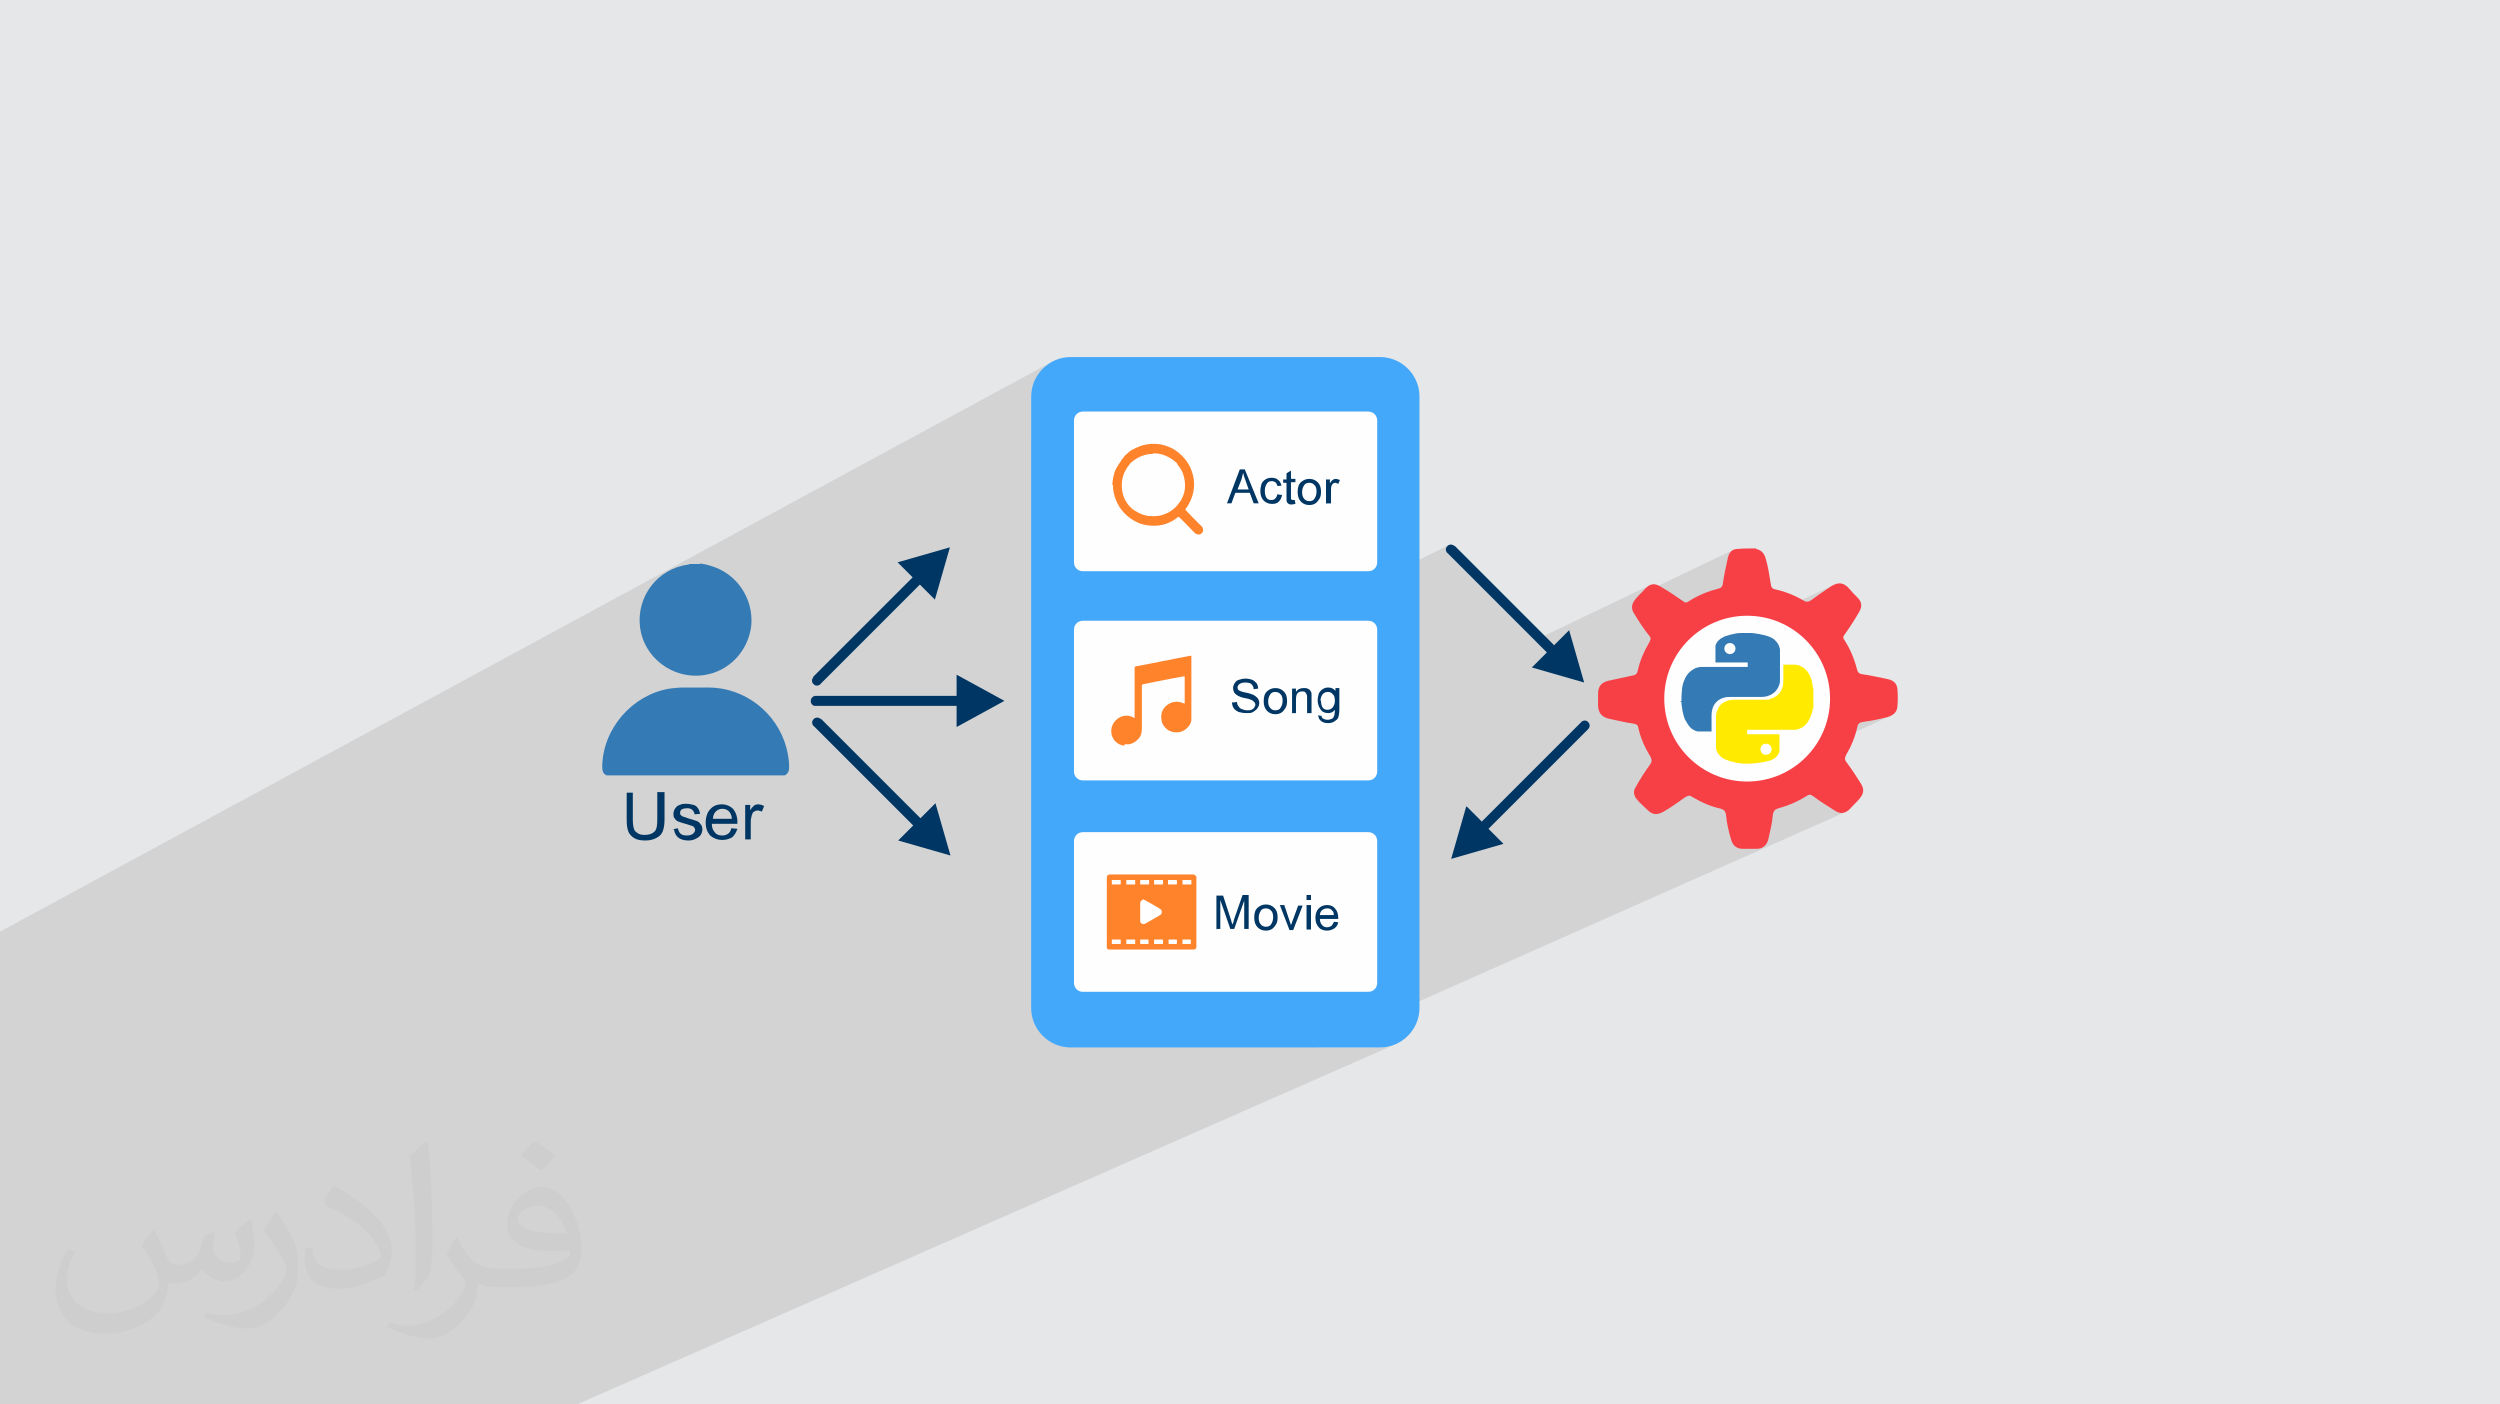 <?xml version="1.0" encoding="UTF-8"?>
<!DOCTYPE svg PUBLIC "-//W3C//DTD SVG 1.1//EN" "http://www.w3.org/Graphics/SVG/1.1/DTD/svg11.dtd">
<!-- Creator: CorelDRAW 2020 (64-Bit) -->
<svg xmlns="http://www.w3.org/2000/svg" xml:space="preserve" width="94.192mm" height="52.917mm" version="1.1" style="shape-rendering:geometricPrecision; text-rendering:geometricPrecision; image-rendering:optimizeQuality; fill-rule:evenodd; clip-rule:evenodd"
viewBox="0 0 9404.92 5283.66"
 xmlns:xlink="http://www.w3.org/1999/xlink"
 xmlns:xodm="http://www.corel.com/coreldraw/odm/2003">
 <defs>
  <style type="text/css">
   <![CDATA[
    .fil8 {fill:#347AB4}
    .fil3 {fill:#44A8FA}
    .fil0 {fill:#E6E7E8}
    .fil7 {fill:#F74046}
    .fil11 {fill:#FDFDFD}
    .fil4 {fill:#FEFEFE}
    .fil6 {fill:#FF832B}
    .fil5 {fill:#003663;fill-rule:nonzero}
    .fil9 {fill:#347AB4;fill-rule:nonzero}
    .fil10 {fill:#FFEA00;fill-rule:nonzero}
    .fil2 {fill:#373435;fill-opacity:0.031}
    .fil1 {fill:#2B2A29;fill-opacity:0.102}
   ]]>
  </style>
 </defs>
 <g id="Layer_x0020_1">
  <polygon class="fil0" points="-0,0 9404.92,0 9404.92,5283.66 -0,5283.66 "/>
  <polygon class="fil1" points="365.77,5283.66 364.21,5283.66 350.4,5283.66 336.13,5283.66 335.05,5283.66 333.8,5283.66 321.06,5283.66 318.42,5283.66 315.21,5283.66 311.4,5283.66 296.76,5283.66 293.66,5283.66 292.05,5283.66 286.38,5283.66 282.53,5283.66 282.08,5283.66 272.76,5283.66 271.22,5283.66 268.85,5283.66 268.02,5283.66 265.84,5283.66 265.19,5283.66 260.98,5283.66 259.82,5283.66 244.9,5283.66 239.23,5283.66 225.84,5283.66 222.65,5283.66 213.9,5283.66 213.85,5283.66 212.69,5283.66 204.46,5283.66 199.57,5283.66 193.9,5283.66 184.27,5283.66 180.47,5283.66 177.28,5283.66 168.51,5283.66 167.35,5283.66 154.24,5283.66 148.58,5283.66 146.26,5283.66 138.13,5283.66 135.09,5283.66 131.91,5283.66 123.2,5283.66 122.03,5283.66 108.9,5283.66 103.25,5283.66 100.35,5283.66 87.9,5283.66 84.72,5283.66 77.86,5283.66 76.7,5283.66 61.75,5283.66 56.11,5283.66 30.72,5283.66 29.56,5283.66 9.59,5283.66 0.47,5283.66 -0,5283.66 -0,5283.19 -0,5282.4 -0,5281.51 -0,5280.67 -0,5275.08 -0,5257.15 -0,5245.49 -0,5232.83 -0,5221.94 -0,5221.93 -0,5221.17 -0,5209.5 -0,5196.97 -0,5196.83 -0,5191.63 -0,5180.95 -0,5177.42 -0,5130.13 -0,5125.82 -0,5117.64 -0,5110.46 -0,5107.71 -0,5097.15 -0,5096.18 -0,5094.05 -0,5093.68 -0,5092.9 -0,5084.89 -0,5084 -0,5083.21 -0,5069.74 -0,5068.45 -0,5065.46 -0,5061.6 -0,5044.46 -0,5043.24 -0,5042.34 -0,5040.88 -0,5038.44 -0,5037.59 -0,5037.2 -0,5034.58 -0,5026.12 -0,5025.76 -0,5023.8 -0,5020.57 -0,5017.71 -0,5016.17 -0,5013.83 -0,5009.59 -0,5009.22 -0,5006.71 -0,5004.39 -0,5000.59 -0,4992.55 -0,4990.92 -0,4984.85 -0,4984.78 -0,4982.29 -0,4977.13 -0,4974.62 -0,4972.67 -0,4967.61 -0,4964.74 -0,4964.06 -0,4962.29 -0,4961.96 -0,4961.64 -0,4960.46 -0,4960.03 -0,4957.14 -0,4955.36 -0,4954.8 -0,4951.88 -0,4945.13 -0,4944.15 -0,4942.14 -0,4931.81 -0,4931.54 -0,4929.44 -0,4928.27 -0,4925.37 -0,4916.89 -0,4913.1 -0,4909.3 -0,4907.52 -0,4905.34 -0,4902.33 -0,4899.27 -0,4885.12 -0,4882.99 -0,4882.83 -0,4882.46 -0,4882.1 -0,4880.44 -0,4875.97 -0,4875.9 -0,4867.85 -0,4866.42 -0,4863.48 -0,4863.24 -0,4853.18 -0,4852.99 -0,4848.66 -0,4839.41 -0,4834.59 -0,4826.24 -0,4816.13 -0,4815.5 -0,4807.47 -0,4806.96 -0,4803.35 -0,4800.81 -0,4788.6 -0,4780.7 -0,4772.52 -0,4769.93 -0,4763.31 -0,4762.84 -0,4761.11 -0,4759.17 -0,4755.59 -0,4750.45 -0,4750.22 -0,4737.82 -0,4711.13 -0,4710.66 -0,4710.46 -0,4693.01 -0,4644.4 -0,4640.78 -0,4575.22 -0,4565.72 -0,4564.76 -0,4545.13 -0,4536.39 -0,4528.46 -0,4517.45 -0,4517.13 -0,4503.88 -0,4499.65 -0,4499.24 -0,4492.15 -0,4488.23 -0,4486.27 -0,4478.55 -0,4475.78 -0,4474.99 -0,4472.59 -0,4471.73 -0,4465.45 -0,4456.85 -0,4456.55 -0,4455.05 -0,4448.21 -0,4447.07 -0,4445.97 -0,4444.77 -0,4441.76 -0,4440.63 -0,4439.87 -0,4438.9 -0,4433.15 -0,4432.72 -0,4426.84 -0,4425.98 -0,4422.04 -0,4418.11 -0,4416.08 -0,4414.44 -0,4408.34 -0,4408.23 -0,4407.05 -0,4405.51 -0,4405.41 -0,4403.44 -0,4402.66 -0,4401.94 -0,4400.48 -0,4398.48 -0,4396.98 -0,4394.26 -0,4392.69 -0,4392.09 -0,4389.34 -0,4383.7 -0,4383.05 -0,4381.9 -0,4379.32 -0,4377.39 -0,4375.05 -0,4373.75 -0,4373.54 -0,4373.22 -0,4372.71 -0,4371.61 -0,4371.05 -0,4369.74 -0,4367.83 -0,4366.56 -0,4361.74 -0,4361.2 -0,4359.07 -0,4358.52 -0,4353.81 -0,4353.15 -0,4351.03 -0,4349.27 -0,4349.18 -0,4347.9 -0,4344.61 -0,4344.32 -0,4343.8 -0,4342.04 -0,4341.66 -0,4340.46 -0,4339.4 -0,4335.88 -0,4333.87 -0,4332.69 -0,4329.49 -0,4328.24 -0,4327.07 -0,4319.03 -0,4318.07 -0,4316.51 -0,4316.5 -0,4315.8 -0,4315.54 -0,4315.11 -0,4308.29 -0,4307.6 -0,4301.03 -0,4298.47 -0,4296.24 -0,4295.63 -0,4295.54 -0,4294.51 -0,4292.53 -0,4291.65 -0,4290.08 -0,4288.45 -0,4286.56 -0,4284.9 -0,4279.44 -0,4279.39 -0,4275.58 -0,4274.75 -0,4271.04 -0,4267.38 -0,4266.55 -0,4265.39 -0,4263.8 -0,4263.71 -0,4263.3 -0,4262.8 -0,4258.08 -0,4254.84 -0,4250.7 -0,4250.28 -0,4250.08 -0,4245.52 -0,4243.56 -0,4236.51 -0,4235.59 -0,4234.69 -0,4231.78 -0,4229.94 -0,4229.74 -0,4226.56 -0,4219.05 -0,4202.96 -0,4198.71 -0,4198.23 -0,4195.95 -0,4192.2 -0,4183.17 -0,4182.58 -0,4175.98 -0,4172.84 -0,4170.36 -0,4170.09 -0,4133.1 -0,4132.13 -0,4103.6 -0,4102.6 -0,4102.59 -0,4097.05 -0,4084.98 -0,4084.84 -0,4063.7 -0,4055.8 -0,4045.8 -0,4013.32 -0,4012.37 -0,4010.06 -0,4008.86 -0,3985.3 -0,3980.26 -0,3979.37 -0,3974.5 -0,3972.14 -0,3967.52 -0,3967.4 -0,3964.69 -0,3944.37 -0,3944.29 -0,3939.13 -0,3937.42 -0,3931.7 -0,3930.83 -0,3901.41 -0,3895.6 -0,3722.09 -0,3718.22 -0,3651.48 -0,3581.93 -0,3544.56 -0,3542.68 -0,3525.61 -0,3524.96 -0,3510.08 -0,3504.73 3957.13,1361.2 3944.87,1368.68 3933.43,1377.25 3922.85,1386.87 3913.24,1397.43 3904.66,1408.89 3897.18,1421.14 3890.9,1434.12 3885.88,1447.75 3882.19,1461.96 3879.93,1476.65 3879.16,1491.77 3879.16,1647.72 4060.62,1550.86 4066.95,1548.94 4073.8,1548.28 5147.47,1548.28 5154.32,1548.94 5160.65,1550.86 5166.34,1553.91 5171.27,1557.96 5175.32,1562.89 5178.37,1568.59 5180.29,1574.92 5180.96,1581.77 5180.96,2115.46 5180.29,2122.31 5178.37,2128.64 5175.32,2134.33 5171.27,2139.27 5166.34,2143.32 5160.65,2146.36 4780.53,2335.22 4875.62,2335.22 5451.94,2049.74 5446.23,2052.94 5441.91,2057.81 5439.5,2063.9 5439.53,2068.7 5471.87,2052.69 5471.88,2054.77 5439.56,2070.76 5442.58,2077.79 5442.67,2078.48 5442.91,2079 5443.24,2079.37 5443.63,2079.62 5444.01,2079.77 5444.34,2079.85 5444.58,2079.88 5444.67,2079.88 5773.74,2408.95 6203.62,2202.84 6196.73,2207.54 6189.75,2213.82 6185.74,2218.44 6181.57,2222.91 6177.32,2227.29 6173.01,2231.61 6168.7,2235.93 6166.67,2238.02 6519.52,2069.02 6514.3,2072.43 6509.96,2076.74 6506.42,2081.82 6503.55,2087.59 6501.28,2093.95 6499.5,2100.8 6497.06,2112.66 6495.94,2117.93 6606.24,2065.23 6606.24,2065.24 6495.94,2117.95 6494.5,2124.7 6491.88,2136.89 6489.3,2149.21 6486.81,2161.61 6484.49,2174.09 6482.43,2186.62 6480.67,2199.17 6479.78,2202.12 6478.67,2204.69 6477.32,2206.93 6475.7,2208.85 6473.78,2210.47 6471.54,2211.82 6175.51,2352.55 6175.63,2352.74 6182.41,2362.69 6189.43,2372.53 6196.75,2382.2 6204.41,2391.72 6206.47,2394.08 6207.97,2396.46 6208.93,2398.9 6209.38,2401.4 6209.34,2404 6208.82,2406.73 6207.87,2409.6 6206.5,2412.65 6202.63,2419.35 6198.86,2426.09 6195.2,2432.88 6191.66,2439.73 6188.24,2446.62 6184.95,2453.56 6181.79,2460.54 6178.78,2467.58 6177.82,2469.95 6451.36,2340.9 6480.02,2330.41 6509.9,2322.73 6540.87,2318 6572.75,2316.39 6604.63,2318 6635.59,2322.73 6636.84,2323.05 6898.7,2200.06 6888.77,2205.45 6879.36,2211.73 6869.94,2218.04 6860.51,2224.4 6851.1,2230.83 6841.68,2237.35 6832.26,2244 6822.84,2250.8 6813.42,2257.77 6810.28,2259.92 6807.11,2261.64 6662.27,2329.59 6665.48,2330.41 6694.13,2340.9 6721.38,2354.03 6747.1,2369.65 6771.11,2387.61 6793.26,2407.72 6813.37,2429.87 6831.33,2453.88 6846.95,2479.6 6860.08,2506.85 6870.57,2535.5 6878.25,2565.39 6882.98,2596.35 6884.59,2628.23 6882.98,2660.11 6878.25,2691.08 6870.57,2720.96 6860.08,2749.62 6846.95,2776.88 6838.12,2791.41 6999.79,2718.17 7003.65,2717.01 7008.07,2716.11 7019.84,2714.44 7031.61,2712.57 7043.39,2710.52 7055.16,2708.26 7066.93,2705.81 7078.7,2703.16 7090.48,2700.31 7102.25,2697.28 7109.1,2694.71 6810.5,2829.76 6793.26,2848.74 6771.11,2868.87 6747.1,2886.82 6721.38,2902.44 6694.13,2915.58 6436.55,3031.82 6438.22,3032.43 6445.29,3034.83 6452.44,3037.04 6459.68,3039.08 6466.99,3040.94 6474.4,3042.6 6478.72,3044.28 6482.35,3046.2 6485.32,3048.41 6487.74,3050.97 6489.67,3053.93 6491.17,3057.31 6492.34,3061.2 6493.23,3065.62 6494.3,3077.38 6495.88,3089.12 6497.9,3100.82 6500.3,3112.44 6502.97,3123.96 6503.06,3124.31 6686.34,3042.27 6691.58,3040.65 6802.64,2990.93 6805.45,2990.04 6808.2,2989.75 6810.96,2990.04 6813.76,2990.93 6816.67,2992.4 6819.72,2994.46 6829.32,3001.53 6839.24,3008.56 6849.4,3015.54 6859.74,3022.46 6870.18,3029.27 6880.64,3035.96 6891.06,3042.51 6901.34,3048.88 6909.1,3053.6 6916.68,3056.73 6924.12,3058.3 6931.44,3058.3 6938.65,3056.73 6945.78,3053.59 4947.5,3940.49 5191.43,3940.49 5206.55,3939.73 5221.26,3937.46 5235.45,3933.77 5249.08,3928.75 2169.98,5283.66 2141.97,5283.66 1921.22,5283.66 1910.89,5283.66 1901.69,5283.66 1874.36,5283.66 1856.73,5283.66 1750.45,5283.66 1701.28,5283.66 1689.79,5283.66 1685.61,5283.66 1680.26,5283.66 1680.14,5283.66 1678.76,5283.66 1642.24,5283.66 1558.65,5283.66 1499.07,5283.66 1446.5,5283.66 1384.57,5283.66 1383.62,5283.66 1372.97,5283.66 1339.85,5283.66 1336.76,5283.66 1336.15,5283.66 1318.25,5283.66 1316.45,5283.66 1310.17,5283.66 1302.11,5283.66 1288.97,5283.66 1281.99,5283.66 1270.39,5283.66 1266.9,5283.66 1263.04,5283.66 1206.85,5283.66 1187.71,5283.66 1181.6,5283.66 1181.5,5283.66 1166.41,5283.66 1162.59,5283.66 1152.39,5283.66 1137.87,5283.66 1100.61,5283.66 1095.31,5283.66 1091.67,5283.66 1088.9,5283.66 1085.65,5283.66 1082.8,5283.66 1072.54,5283.66 1072.38,5283.66 1061.18,5283.66 1053.49,5283.66 1049.5,5283.66 1047.87,5283.66 1044.14,5283.66 1040.03,5283.66 1030.64,5283.66 1030.37,5283.66 1015.68,5283.66 1001.52,5283.66 984.75,5283.66 983.71,5283.66 975.61,5283.66 964.67,5283.66 964.58,5283.66 964.18,5283.66 962.76,5283.66 961.07,5283.66 958.76,5283.66 957.05,5283.66 955.79,5283.66 955.78,5283.66 944.06,5283.66 932.32,5283.66 931.8,5283.66 930.26,5283.66 926.45,5283.66 926.21,5283.66 908.99,5283.66 906.98,5283.66 905.93,5283.66 904.41,5283.66 898.89,5283.66 898.63,5283.66 894.35,5283.66 893.3,5283.66 889.61,5283.66 881.76,5283.66 867.87,5283.66 866.34,5283.66 864.57,5283.66 862.3,5283.66 840.49,5283.66 838.16,5283.66 836.53,5283.66 822.08,5283.66 821.59,5283.66 820.71,5283.66 820.45,5283.66 819.5,5283.66 817.99,5283.66 817.04,5283.66 806.02,5283.66 804.92,5283.66 793.4,5283.66 788.97,5283.66 786.01,5283.66 784.67,5283.66 774.36,5283.66 772.97,5283.66 770.74,5283.66 770.39,5283.66 769.45,5283.66 769.43,5283.66 763.16,5283.66 760.17,5283.66 760.13,5283.66 759.7,5283.66 755.75,5283.66 752.9,5283.66 749.89,5283.66 738.06,5283.66 737.67,5283.66 736.22,5283.66 735.76,5283.66 732.88,5283.66 730.92,5283.66 727.07,5283.66 724.8,5283.66 718.19,5283.66 712.39,5283.66 709.03,5283.66 705.01,5283.66 703.3,5283.66 703.21,5283.66 701.69,5283.66 697.47,5283.66 694.47,5283.66 689.39,5283.66 682.85,5283.66 679.27,5283.66 678.09,5283.66 669.52,5283.66 668.11,5283.66 664.62,5283.66 663,5283.66 657.19,5283.66 644.06,5283.66 640.73,5283.66 633.25,5283.66 633.04,5283.66 632.06,5283.66 620.73,5283.66 616.97,5283.66 611.15,5283.66 608.04,5283.66 606.33,5283.66 604.67,5283.66 600.56,5283.66 596.15,5283.66 592.82,5283.66 585.37,5283.66 584.2,5283.66 583.89,5283.66 582.04,5283.66 576.77,5283.66 569.09,5283.66 563.3,5283.66 560.1,5283.66 551.9,5283.66 548.59,5283.66 539.36,5283.66 538.18,5283.66 530.4,5283.66 524.91,5283.66 522.41,5283.66 520.94,5283.66 520.75,5283.66 519.1,5283.66 510.98,5283.66 505.43,5283.66 503.99,5283.66 500.67,5283.66 493.32,5283.66 492.15,5283.66 478.47,5283.66 478.31,5283.66 477.03,5283.66 474.35,5283.66 472.25,5283.66 471.24,5283.66 470.46,5283.66 469.28,5283.66 468.37,5283.66 457.93,5283.66 456.93,5283.66 455.54,5283.66 454.75,5283.66 445.47,5283.66 444.28,5283.66 441.8,5283.66 430.71,5283.66 427.4,5283.66 414.63,5283.66 406.07,5283.66 391.34,5283.66 391.1,5283.66 389.39,5283.66 387.79,5283.66 381.78,5283.66 374.04,5283.66 372.33,5283.66 "/>
  <path class="fil2" d="M578.49 4627.69c17.95,27.21 29.6,53.36 40.96,82.43 8.45,16.91 12.93,48.09 52.57,48.09 11.61,0 28.28,-3.42 43.06,-11.61 16.63,-8.73 29.32,-21.94 35.94,-42l15.85 -53.36 38.57 -19.02 2.64 2.64c-5.27,20.09 -6.59,39.36 -6.59,54.43 0,44.63 38.57,61.56 69.22,61.56 17.95,0 34.09,-8.73 34.09,-25.11 0,-21.13 -8.98,-57.06 -20.62,-89.29 17.95,-17.95 35.94,-35.94 56.53,-50.47l3.17 1.6c8.98,38.04 14,75.56 14,100.66 0,24.57 -10.83,51.79 -19.81,69.49 -18.49,34.87 -51.25,62.62 -90.87,62.62 -30.1,0 -63.65,-15.07 -86.66,-43.06l-1.32 0c-21.66,26.96 -55.22,51.25 -108.86,51.25l-16.63 0c-2.64,35.41 -10.29,60.49 -21.94,82.95 -31.95,62.34 -126.81,106.47 -216.1,106.47 -124.17,0 -186.51,-71.59 -186.51,-166.96 0,-58.91 19.27,-113.6 48.88,-152.42l24.29 10.04c-18.49,35.41 -30.91,68.68 -30.91,101.45 0,89.29 72.66,131.83 156.4,131.83 77.68,0 173.83,-49.41 191.28,-106.72 -6.59,-62.62 -30.1,-91.93 -66.04,-148.99 10.83,-19.02 24.83,-38.04 42.28,-58.38l3.17 0 0 0 0 0 -0.02 -0.09zm1432.13 -336.04c26.15,16.39 51.79,35.66 76.87,57.85 -14,19.81 -31.45,37.79 -53.11,53.64 -25.11,-20.34 -50.19,-37.79 -75.84,-56.27 17.42,-19.55 34.62,-38.29 52.04,-55.22l0 0 0 0 0 0 0 0 0 0 0.03 0zm13.47 244.11c-42.28,0 -76.87,27.75 -76.87,48.34 0,44.13 84.53,57.85 185.72,57.31 -12.68,-51.79 -57.06,-105.68 -108.86,-105.68l0.01 0.03zm-94.86 236.19c54.96,0 103.04,-1.6 139.74,-10.83 40.96,-10.29 75.56,-30.91 75.56,-45.17 0,-3.7 0,-8.19 -1.32,-11.89 -22.98,2.11 -49.41,2.11 -72.38,2.11 -74.49,0 -131.55,-16.91 -154.02,-58.66 -5.55,-11.61 -9.51,-24.57 -9.51,-39.36 0,-40.43 17.42,-79.79 48.09,-107 25.61,-22.45 53.89,-36.44 82.67,-36.44 52.04,0 93.51,41.75 122.57,107.54 15.85,35.94 26.68,77.4 26.68,129.72 0,34.87 -9.51,64.19 -31.17,85.85 -40.43,39.11 -114.92,53.89 -229.04,53.89l-51.79 0 0 0 -13.47 0c-28.28,0 -48.62,-5.02 -64.72,-17.42l-2.64 0c0.79,6.59 1.32,12.93 1.32,19.02 0,25.61 -8.45,58.38 -25.61,84.53 -50.72,75.3 -105.68,108.04 -153.24,108.04 -48.09,0 -107,-18.49 -160.11,-42.54l9.51 -18.49c17.17,7.13 40.96,11.89 73.7,11.89 85.85,0 198.66,-82.43 212.66,-163 -3.17,-6.59 -8.98,-15.32 -17.17,-24.57 -25.11,-29.85 -40.96,-54.68 -55.75,-80.83 12.68,-25.11 24.29,-45.17 35.13,-63.4l4.49 -0.53c36.72,74.77 69.99,117.55 144.23,117.55l11.61 0 0 0 53.89 0 0 0 0 0 0 0 0 0 0 0 0.09 0.01zm-371.98 79c6.34,-34.34 6.87,-72.91 6.87,-108.86l0 -53.36c0,-99.6 -12.68,-244.36 -22.98,-338.68 17.95,-19.27 43.06,-42 62.87,-57.31l5.81 1.6c13.47,118.62 16.63,256 16.63,383.06 0,33.3 -1.32,65.79 -4.49,89.55 -1.85,30.1 -19.27,52.83 -56.53,87.7l-8.19 -3.7zm-382.8 -157.19c1.85,46.77 24.83,83.49 105.15,83.49 49.93,0 92.19,-12.93 138.96,-35.13 8.45,-3.7 12.93,-8.73 12.93,-12.93 0,-29.32 -22.45,-68.15 -60.23,-103.55 -36.72,-33.3 -85.34,-62.62 -130.76,-82.18 -15.6,-6.59 -20.62,-13.47 -20.62,-20.09 0,-13.47 17.95,-41.75 32.77,-62.09l5.02 -0.53c52.04,27.21 110.17,67.64 153.24,112.53 39.11,41.47 63.4,83.49 63.4,129.19 0,33.81 -10.29,65.51 -26.96,95.11 -57.06,28.79 -117.83,50.72 -178.06,50.72 -73.17,0 -123.1,-34.34 -123.1,-114.92 0,-8.73 0,-22.19 3.17,-39.64l25.11 0 0 0 0 0 0 0 0 0 0 0 -0.02 0zm-132.37 -132.9l45.45 73.45c16.63,27.21 32.23,56.81 32.23,103.55l0 59.7c0,48.34 -30.91,100.13 -80.83,151.38 -39.11,34.62 -73.7,49.41 -105.68,49.41 -47.55,0 -101.98,-14.79 -164.85,-41.75l7.13 -18.49c19.81,5.27 42.79,9.77 71.06,9.77 90.36,-0.53 182.8,-66.57 225.08,-147.15 5.02,-9.26 6.87,-17.95 6.87,-24.04 0,-9.26 -5.02,-19.55 -8.98,-28.79 -22.98,-43.31 -48.62,-82.95 -76.87,-119.68 14.79,-23.25 29.6,-45.7 45.7,-67.9l3.7 0.53 0 0 0 0 0 0 0 0 0 0 -0.02 0.01z"/>
  <g id="_3029678654384">
   <path class="fil3" d="M4027.76 1343.18l1163.67 0c81.63,0 148.61,66.98 148.61,148.6l0 2300.12c0,81.63 -66.98,148.61 -148.61,148.61l-1163.67 0c-81.63,0 -148.61,-66.98 -148.61,-148.61l0 -2300.12c0,-81.62 66.98,-148.6 148.61,-148.6z"/>
   <path class="fil4" d="M4073.8 1548.28l1073.66 0c18.83,0 33.49,14.66 33.49,33.49l0 533.69c0,18.84 -14.66,33.49 -33.49,33.49l-1073.66 0c-18.83,0 -33.48,-14.65 -33.48,-33.49l0 -533.69c0,-18.83 14.65,-33.49 33.48,-33.49z"/>
   <path class="fil5" d="M4615.87 1893.61l48.14 -127.67 18.84 0 52.32 127.67 -18.83 0 -14.65 -39.76 -54.42 0 -14.65 39.76 -18.84 0 2.09 0zm37.66 -52.32l43.94 0 -12.55 -35.58c-4.19,-10.46 -6.28,-18.84 -8.38,-27.21 -2.09,8.37 -4.18,16.74 -6.27,25.11l-14.66 37.67 -2.09 0zm154.88 18.85l14.65 2.09c-2.09,10.46 -6.27,18.83 -12.55,25.11 -6.28,6.28 -14.65,8.38 -25.11,8.38 -12.56,0 -23.03,-4.19 -31.39,-12.56 -8.38,-8.37 -12.56,-20.93 -12.56,-35.58 0,-10.46 2.1,-18.83 4.18,-27.21 4.19,-8.37 8.38,-12.55 14.66,-16.73 6.27,-4.19 14.65,-6.28 23.02,-6.28 10.46,0 18.83,2.09 25.11,8.37 6.28,4.18 10.46,12.56 12.56,20.93l-14.65 2.1c-2.1,-6.28 -4.19,-10.46 -8.38,-14.65 -4.18,-2.1 -8.37,-4.19 -12.55,-4.19 -8.38,0 -14.65,2.1 -18.84,8.38 -4.18,6.27 -8.37,14.65 -8.37,27.2 0,12.56 2.1,20.93 6.28,27.21 4.18,6.28 10.46,8.37 18.83,8.37 6.28,0 10.46,-2.09 14.65,-6.27 4.18,-4.19 6.28,-10.46 8.38,-16.74l2.09 2.1zm62.79 20.92l2.09 14.66c-4.18,0 -8.37,2.09 -12.55,2.09 -6.28,0 -10.46,0 -12.56,-2.09 -2.09,-2.1 -6.28,-4.19 -6.28,-6.28 -2.09,-2.1 -2.09,-8.38 -2.09,-18.84l0 -54.42 -12.56 0 0 -12.55 12.56 0 0 -23.03 16.74 -10.46 0 31.39 16.73 0 0 12.56 -16.73 0 0 54.42c0,4.18 0,8.37 0,8.37 0,2.1 2.09,2.1 2.09,2.1 2.1,0 2.1,2.09 6.28,2.09 2.1,0 4.18,0 6.28,0zm10.46 -31.38c0,-16.74 4.18,-29.31 14.65,-37.67 8.37,-6.28 16.74,-10.46 29.3,-10.46 12.56,0 23.03,4.18 31.39,12.56 8.37,8.37 12.55,18.83 12.55,35.58 0,12.55 -2.09,20.92 -6.27,27.2 -4.18,6.28 -8.38,12.56 -14.65,16.74 -6.28,4.18 -14.66,6.28 -23.03,6.28 -12.55,0 -23.02,-4.18 -31.39,-12.56 -8.37,-8.37 -12.55,-20.93 -12.55,-35.58l0 -2.09zm16.73 0c0,12.55 2.1,20.92 8.38,27.2 4.18,6.28 12.55,8.38 18.83,8.38 8.37,0 14.65,-2.1 18.83,-8.38 4.19,-6.28 8.38,-14.65 8.38,-27.2 0,-10.46 -2.1,-20.93 -8.38,-25.12 -4.18,-6.27 -12.55,-8.37 -18.83,-8.37 -8.37,0 -14.65,2.1 -18.83,8.37 -4.18,6.28 -8.38,14.66 -8.38,27.21l0 -2.09zm90 46.04l0 -92.08 14.66 0 0 14.65c4.18,-6.28 6.27,-10.46 10.46,-12.56 2.09,-2.09 6.27,-4.18 10.45,-4.18 6.28,0 10.46,2.1 16.74,4.18l-6.28 14.65c-4.18,-2.09 -8.37,-4.18 -10.46,-4.18 -4.18,0 -6.27,2.1 -8.37,2.1 -2.09,2.09 -4.18,4.18 -6.28,8.37 -2.09,6.28 -2.09,12.56 -2.09,18.83l0 48.15 -16.74 0 -2.1 2.09 0 0z"/>
   <path class="fil6" d="M4339.6 1705.25c16.73,0 35.58,4.19 48.14,10.46 16.74,8.38 20.93,10.46 35.58,23.03 4.18,2.09 4.18,4.18 6.28,8.37 6.28,8.38 12.55,16.74 16.74,25.11 14.65,31.39 16.73,73.26 0,102.55 -4.19,10.46 -4.19,8.37 -10.46,16.74 -18.84,29.3 -56.51,50.23 -92.08,50.23 -20.93,0 -27.21,0 -46.04,-6.28 -4.18,-2.1 -6.28,-2.1 -10.46,-4.18 -4.18,-2.1 -14.65,-8.38 -18.84,-10.46 -12.55,-8.38 -20.92,-16.74 -29.3,-29.3 -8.37,-12.56 -14.65,-27.21 -16.74,-41.86 -6.27,-33.49 0,-64.88 18.84,-92.08l12.55 -16.74 16.74 -12.56c6.28,-4.18 10.46,-6.27 18.83,-10.45 14.65,-6.28 29.31,-10.46 48.15,-10.46l2.09 -2.11 -0.01 -0.01zm-152.79 119.3c0,33.48 12.55,62.78 25.11,83.71 18.83,27.21 43.94,48.15 75.35,60.7 35.58,12.56 79.53,12.56 113.02,-4.18 23.02,-10.46 25.11,-16.74 33.48,-20.93 4.18,2.1 46.04,46.04 52.33,52.33 10.46,10.46 12.55,14.65 25.11,14.65 6.28,0 14.65,-8.37 14.65,-14.65 0,-14.65 -4.18,-14.65 -14.65,-25.11 -6.28,-6.28 -50.23,-50.23 -52.33,-54.43 2.1,-4.18 4.19,-6.27 6.28,-8.37 23.03,-35.58 33.49,-77.44 23.03,-119.29 -4.19,-18.84 -12.56,-37.67 -23.03,-52.33 -14.65,-20.93 -37.66,-41.86 -60.7,-52.33 -31.39,-14.65 -64.88,-18.83 -100.46,-10.46 -8.37,2.1 -20.93,6.28 -29.3,10.46 -4.18,2.1 -8.38,4.19 -12.56,6.28 -12.55,6.28 -18.83,12.56 -27.2,20.93 -2.1,2.1 -4.19,2.1 -4.19,4.18l-8.37 10.46c-8.37,12.56 -14.65,20.93 -23.03,35.58 -2.09,4.18 -4.18,8.38 -6.27,14.65 -2.1,4.19 -2.1,10.46 -4.18,14.66 -2.1,10.46 -4.19,23.02 -4.19,33.48l2.1 0.01z"/>
   <path class="fil4" d="M4073.8 2335.22l1073.66 0c18.83,0 33.49,14.65 33.49,33.48l0 533.7c0,18.83 -14.66,33.48 -33.49,33.48l-1073.66 0c-18.83,0 -33.48,-14.65 -33.48,-33.48l0 -533.7c0,-18.83 14.65,-33.48 33.48,-33.48z"/>
   <path class="fil4" d="M4073.8 3130.52l1073.66 0c18.83,0 33.49,14.65 33.49,33.49l0 533.69c0,18.83 -14.66,33.49 -33.49,33.49l-1073.66 0c-18.83,0 -33.48,-14.66 -33.48,-33.49l0 -533.69c0,-18.84 14.65,-33.49 33.48,-33.49z"/>
   <path class="fil5" d="M4636.8 2642.88l16.74 -2.09c0,6.27 2.09,12.55 6.27,16.73 2.1,4.19 6.28,8.38 12.56,10.46 6.28,2.1 12.55,4.18 18.83,4.18 6.28,0 12.56,0 16.74,-2.09 4.18,-2.1 8.37,-4.18 10.46,-8.37 2.1,-4.19 4.18,-6.28 4.18,-10.46 0,-4.19 -2.09,-8.38 -4.18,-10.46 -2.1,-2.1 -6.28,-6.28 -12.56,-8.38 -4.18,-2.09 -10.46,-4.18 -23.02,-6.28 -12.56,-2.09 -20.93,-6.27 -25.11,-8.37 -6.28,-4.18 -10.46,-6.28 -14.65,-12.55 -2.1,-4.19 -4.19,-10.46 -4.19,-16.74 0,-6.28 2.1,-12.56 6.28,-18.83 4.18,-6.28 8.38,-10.46 16.74,-12.56 6.28,-2.1 14.65,-4.18 23.02,-4.18 10.46,0 18.84,2.09 25.12,4.18 6.27,2.1 12.55,8.37 16.73,12.56 4.18,6.27 6.28,12.55 6.28,20.92l-16.74 2.1c0,-8.37 -4.18,-14.65 -8.37,-18.83 -4.18,-4.18 -12.56,-6.28 -23.03,-6.28 -10.45,0 -16.73,2.1 -23.02,6.28 -4.18,4.18 -6.28,8.37 -6.28,12.55 0,4.18 2.1,8.38 4.18,10.46 4.19,2.1 12.56,6.28 25.11,8.38 14.66,2.09 23.03,6.27 29.31,8.37 8.37,4.18 12.55,8.37 16.73,12.55 4.19,6.28 6.28,10.46 6.28,18.84 0,6.28 -2.09,12.55 -6.28,18.83 -4.18,6.28 -10.45,10.46 -16.73,14.65 -6.28,4.18 -14.65,4.18 -25.11,4.18 -12.56,0 -20.93,-2.09 -29.31,-4.18 -8.37,-4.18 -14.65,-8.37 -18.83,-14.65 -4.18,-6.28 -6.28,-14.65 -6.28,-23.02l2.1 2.09zm117.21 -6.28c0,-16.74 4.18,-29.31 14.65,-37.67 8.37,-6.28 16.73,-10.46 29.3,-10.46 12.56,0 23.03,4.18 31.39,12.56 8.37,8.37 12.55,18.83 12.55,35.58 0,12.55 -2.09,20.93 -6.27,27.2 -4.19,6.28 -8.38,12.56 -14.65,16.74 -6.28,4.18 -14.66,6.28 -23.03,6.28 -12.56,0 -23.02,-4.18 -31.39,-12.56 -8.37,-8.37 -12.55,-20.93 -12.55,-35.58l0 -2.09zm16.73 0c0,12.55 2.1,20.93 8.38,27.2 4.18,6.28 12.55,8.38 18.83,8.38 8.37,0 14.65,-2.1 18.83,-8.38 4.19,-6.27 8.38,-14.65 8.38,-27.2 0,-10.46 -2.1,-20.93 -8.38,-25.11 -4.18,-6.28 -12.55,-8.38 -18.83,-8.38 -8.37,0 -14.65,2.1 -18.83,8.38 -4.18,6.27 -8.38,14.65 -8.38,27.2l0 -2.09zm90 46.04l0 -92.08 14.66 0 0 12.55c6.27,-10.46 16.73,-14.65 29.3,-14.65 6.28,0 10.46,0 14.65,2.1 4.18,2.09 8.37,4.18 10.46,8.37 2.09,4.18 4.18,6.28 4.18,12.56 0,2.09 0,8.37 0,14.65l0 56.5 -16.74 0 0 -56.5c0,-6.28 0,-10.46 -2.09,-14.65 -2.1,-4.19 -4.18,-6.28 -6.28,-8.38 -2.1,-2.09 -6.28,-2.09 -10.46,-2.09 -6.28,0 -12.56,2.09 -16.74,6.27 -4.18,4.19 -6.27,12.56 -6.27,25.11l0 50.23 -16.74 0 2.09 0 0 0zm96.27 8.38l14.65 2.09c0,4.19 2.09,8.38 6.27,10.46 4.19,2.1 8.38,4.19 16.74,4.19 6.28,0 12.56,-2.1 16.74,-4.19 4.18,-2.09 6.28,-6.27 8.37,-12.55 0,-4.18 2.1,-10.46 2.1,-20.93 -6.28,8.37 -14.65,12.55 -25.11,12.55 -12.56,0 -23.03,-4.18 -29.3,-14.65 -6.28,-8.37 -10.46,-20.93 -10.46,-33.48 0,-8.38 2.09,-16.74 4.18,-25.11 4.18,-8.38 8.37,-12.56 14.65,-16.74 6.28,-4.18 12.55,-6.28 20.93,-6.28 10.46,0 20.93,4.18 27.2,12.56l0 -10.46 14.66 0 0 79.53c0,14.65 -2.1,25.11 -4.19,31.39 -2.09,6.28 -8.37,10.46 -14.65,14.65 -6.27,4.18 -14.65,6.28 -23.02,6.28 -10.46,0 -20.93,-2.1 -27.21,-8.37 -6.28,-4.19 -10.46,-12.56 -10.46,-23.03l-2.09 2.09zm12.55 -56.51c0,12.56 2.1,20.93 6.28,27.21 4.18,6.27 10.46,8.37 18.83,8.37 6.28,0 12.56,-2.1 18.84,-8.37 4.18,-6.28 8.37,-14.65 8.37,-25.11 0,-10.46 -2.1,-20.93 -8.37,-25.11 -4.19,-6.28 -10.46,-8.38 -18.84,-8.38 -6.28,0 -12.55,2.1 -18.83,8.38 -4.18,6.27 -8.37,14.65 -8.37,25.11l2.09 -2.1z"/>
   <path class="fil6" d="M4228.68 2806.13c-2.1,-2.1 -4.19,-2.1 -6.28,-2.1 -27.21,-6.27 -43.95,-31.39 -41.86,-58.6 2.1,-25.11 23.02,-48.14 48.14,-52.33 12.56,-2.09 25.11,0 35.58,6.28 0,0 2.1,2.1 4.19,2.1 0,-2.1 0,-2.1 0,-4.18 0,-60.7 0,-123.48 0,-184.18 0,-4.18 0,-4.18 4.18,-6.28 69.07,-12.55 136.03,-27.21 205.1,-39.76 2.1,0 2.1,0 4.19,0 0,2.1 0,4.18 0,4.18 0,75.35 0,152.79 0,228.12 0,2.1 0,4.18 0,4.18 0,0 0,2.1 0,2.1 0,10.46 -4.19,20.93 -12.56,29.3 -14.65,16.74 -33.48,23.03 -56.51,18.84 -23.02,-4.19 -41.86,-25.12 -43.94,-48.15 -2.1,-23.02 4.18,-39.76 23.02,-54.42 18.84,-12.56 37.67,-14.65 58.61,-6.28 6.27,2.1 6.27,4.18 6.27,-4.18 0,-29.3 0,-58.6 0,-87.91 0,-2.09 0,-2.09 0,-4.18 0,-4.18 0,-4.18 -4.18,-4.18 -14.65,2.1 -31.39,6.28 -46.04,8.37 -35.58,6.28 -71.16,14.65 -104.64,20.93 -6.28,2.1 -6.28,2.1 -6.28,6.28 0,54.42 0,106.74 0,161.16 0,16.74 -4.18,31.39 -16.74,41.86 -8.37,8.37 -18.83,14.65 -31.38,16.74 0,0 -2.1,0 -2.1,0 -4.18,0 -10.46,0 -14.65,0l-2.11 6.3z"/>
   <path class="fil5" d="M4576.11 3496.79l0 -127.67 25.11 0 29.3 89.99c2.1,8.38 4.18,14.65 6.28,18.84 2.09,-4.19 4.18,-12.56 6.28,-20.93l31.39 -90 23.02 0 0 127.67 -16.74 0 0 -106.74 -37.66 106.74 -14.65 0 -37.67 -108.83 0 108.83 -16.74 0 2.1 2.1zm142.31 -46.03c0,-16.74 4.18,-29.31 14.65,-37.67 8.37,-6.28 16.74,-10.46 29.3,-10.46 12.56,0 23.03,4.18 31.39,12.56 8.37,8.37 12.56,18.83 12.56,35.58 0,12.55 -2.1,20.93 -6.28,27.2 -4.18,6.28 -8.38,12.56 -14.65,16.74 -6.28,4.18 -14.65,6.28 -23.03,6.28 -12.55,0 -23.02,-4.18 -31.39,-12.56 -8.37,-8.37 -12.55,-20.93 -12.55,-35.58l0 -2.09zm16.74 0c0,12.55 2.1,20.93 8.38,27.2 4.18,6.28 12.55,8.38 18.83,8.38 8.37,0 14.65,-2.1 18.83,-8.38 4.18,-6.27 8.38,-14.65 8.38,-27.2 0,-10.46 -2.1,-20.93 -8.38,-25.11 -4.18,-6.28 -12.55,-8.38 -18.83,-8.38 -8.37,0 -14.65,2.1 -18.83,8.38 -4.19,6.27 -8.38,14.65 -8.38,27.2l0 -2.09zm115.12 46.03l-35.58 -92.08 16.73 0 18.84 56.51c2.09,6.27 4.18,12.55 6.27,18.83 2.1,-4.18 4.19,-10.46 6.28,-16.74l20.93 -56.51 16.74 0 -35.58 92.08 -14.65 0 0 -2.09zm64.87 -110.91l0 -18.84 16.74 0 0 18.84 -16.74 0zm0 110.91l0 -92.08 16.74 0 0 92.08 -16.74 0zm102.55 -29.3l16.73 2.09c-2.09,10.46 -6.27,16.74 -14.65,23.03 -6.27,4.18 -16.73,8.37 -27.2,8.37 -12.56,0 -25.11,-4.18 -31.39,-12.56 -8.38,-8.37 -12.56,-20.92 -12.56,-35.58 0,-14.65 4.18,-27.2 12.56,-35.58 8.37,-8.37 18.83,-12.55 31.39,-12.55 12.55,0 23.02,4.18 29.3,12.55 8.37,8.38 12.55,20.93 12.55,35.58 0,0 0,2.1 0,4.19l-69.07 0c0,10.46 4.18,18.83 8.37,23.02 4.19,6.28 12.56,8.37 18.84,8.37 6.28,0 10.46,-2.09 14.65,-4.18 4.18,-2.09 6.28,-8.37 10.46,-14.65l0.01 -2.09zm-52.32 -25.12l52.33 0c0,-8.37 -2.1,-14.65 -6.28,-16.73 -4.18,-6.28 -10.46,-8.38 -18.84,-8.38 -6.27,0 -12.55,2.1 -18.83,6.28 -4.18,4.18 -8.37,10.46 -8.37,18.83l-0.01 0z"/>
   <path class="fil5" d="M3069.19 2617.77c-20.93,0 -27.21,29.3 -6.28,37.67 2.09,0 4.18,0 6.28,0l529.51 0 0 79.53 179.99 -98.37 -179.99 -98.36 0 79.53 -529.51 0z"/>
   <path class="fil5" d="M3060.82 2546.6c-16.73,16.74 4.18,41.86 23.03,29.3 2.09,0 2.09,-2.09 2.09,-2.09l374.63 -374.63 56.51 56.51 56.51 -196.74 -196.73 56.51 56.51 56.51 -374.64 374.63 2.09 -0.01z"/>
   <path class="fil5" d="M3088.04 2705.67c-16.74,-16.74 -41.86,4.18 -29.31,23.02 0,2.1 2.1,2.1 2.1,2.1l374.63 374.63 -56.51 56.51 196.73 56.5 -56.5 -196.73 -56.51 56.51 -374.63 -374.63 0.01 2.09z"/>
   <path class="fil7" d="M6606.24 2065.23c18.83,4.18 29.3,14.65 35.58,33.49 10.46,33.48 14.65,69.07 20.93,104.64 2.1,8.37 6.28,10.46 10.46,12.56 39.76,8.37 77.44,23.02 113.02,43.94 10.46,6.28 18.83,4.18 27.2,-2.1 25.11,-18.83 50.23,-35.58 75.35,-52.32 27.21,-16.74 48.15,-14.65 69.08,10.46 8.37,10.46 18.83,20.93 29.3,31.39 16.74,16.73 18.83,31.38 8.37,52.32 -16.73,29.3 -35.58,58.61 -56.5,87.91 -6.28,8.37 -6.28,12.55 0,20.93 23.02,35.58 37.66,73.25 48.14,113.01 2.1,8.38 6.28,12.56 16.74,14.66 33.48,4.18 64.88,12.55 98.36,18.83 18.84,4.18 33.49,14.65 35.58,35.58 2.1,23.02 2.1,46.04 0,69.07 -2.09,20.93 -16.73,31.39 -35.58,37.67 -31.39,8.37 -62.78,14.65 -94.18,18.83 -12.56,2.1 -18.83,6.28 -20.93,18.84 -8.37,37.66 -23.02,73.25 -41.86,104.64 -6.28,12.55 -6.28,18.83 2.1,29.3 18.83,25.11 35.58,50.23 52.32,77.44 14.66,23.02 12.56,39.76 -6.27,60.7 -10.46,12.55 -23.03,23.02 -33.49,35.58 -18.83,18.83 -37.66,20.93 -58.6,6.28 -27.21,-16.74 -56.51,-35.58 -81.63,-54.43 -8.37,-6.27 -14.65,-6.27 -23.03,0 -33.48,20.93 -66.97,35.58 -104.64,46.04 -16.74,4.19 -20.93,12.56 -23.02,27.21 -2.1,31.39 -10.46,60.7 -16.74,89.99 -6.28,23.03 -20.93,35.58 -43.95,35.58 -16.73,0 -35.58,0 -52.32,0 -23.03,0 -37.67,-12.55 -43.95,-35.58 -8.37,-29.3 -16.73,-60.7 -18.83,-92.08 -2.09,-12.55 -6.28,-18.83 -18.83,-23.02 -39.76,-8.37 -75.35,-25.11 -110.92,-46.04 -8.38,-6.28 -14.65,-2.1 -23.03,2.09 -27.2,18.84 -52.32,37.67 -81.63,54.43 -18.83,10.46 -35.58,14.65 -54.42,0 -16.74,-16.74 -35.58,-31.39 -50.23,-50.23 -6.28,-10.46 -10.46,-23.03 -4.18,-35.58 16.74,-31.39 35.58,-60.7 56.51,-90 8.37,-10.46 8.37,-18.83 2.09,-31.38 -20.93,-33.49 -37.66,-71.16 -46.04,-110.93 -2.09,-10.46 -10.46,-10.46 -16.73,-12.55 -31.39,-4.18 -62.79,-12.56 -94.19,-18.83 -25.11,-6.28 -37.66,-20.93 -39.76,-46.04 0,-16.74 0,-31.39 0,-48.15 0,-27.21 12.56,-41.86 37.67,-48.14 31.38,-6.28 64.88,-14.65 96.27,-20.93 8.37,-2.1 12.55,-6.28 14.65,-14.65 8.37,-39.77 25.11,-77.44 46.04,-113.02 4.18,-8.37 4.18,-14.65 -2.1,-20.93 -20.93,-25.11 -37.66,-52.33 -54.42,-79.53 -16.74,-23.03 -12.56,-41.86 6.28,-62.79 10.46,-12.55 23.02,-23.02 33.48,-35.58 18.84,-18.83 35.58,-20.93 58.61,-6.28 29.3,16.74 56.5,35.58 83.71,54.43 8.37,6.27 12.56,6.27 20.93,0 35.58,-23.03 73.25,-37.67 113.02,-48.15 8.37,-2.09 12.55,-6.28 14.65,-14.65 4.18,-33.48 12.55,-66.98 18.83,-98.37 4.18,-18.83 12.56,-33.48 33.49,-35.58 25.11,-2.09 50.23,-2.09 73.25,-2.09l0 2.11 0 -0.01zm-305.57 546.25c2.09,-60.7 25.11,-113.01 62.78,-161.16 37.67,-43.94 83.72,-75.35 140.23,-87.9 37.67,-8.38 77.44,-12.56 117.2,-4.19 113.02,20.93 186.27,87.91 217.66,196.74 43.95,154.88 -52.32,309.74 -209.28,343.24 -83.72,18.83 -161.17,-2.1 -228.12,-56.51 -60.7,-48.14 -113.02,-148.61 -100.47,-230.22l0 0z"/>
   <path class="fil5" d="M5471.88 2054.77c-16.74,-16.73 -41.86,4.18 -29.3,23.03 0,2.09 2.09,2.09 2.09,2.09l374.63 374.63 -56.5 56.51 196.73 56.51 -56.51 -196.73 -56.51 56.51 -374.63 -374.63 0.01 2.08z"/>
   <path class="fil5" d="M5515.82 3034.26l-56.5 196.73 196.73 -56.51 -56.51 -56.5 374.63 -374.63c16.74,-16.74 -4.18,-41.86 -23.02,-29.31 -2.1,0 -2.1,2.1 -2.1,2.1l-374.63 374.63 -56.51 -56.51 -2.09 0.01z"/>
   <path class="fil5" d="M2476.9 2979.85l23.03 0 0 102.54c0,18.84 -2.1,31.39 -6.28,43.95 -4.18,10.46 -10.46,18.83 -23.02,25.11 -10.46,6.28 -25.12,10.46 -41.86,10.46 -16.74,0 -31.39,-2.1 -41.86,-8.38 -10.46,-6.27 -18.83,-14.65 -23.03,-25.11 -4.18,-10.46 -6.27,-25.11 -6.27,-43.94l0 -102.55 23.02 0 0 102.55c0,14.65 2.1,27.21 4.18,33.48 2.1,8.38 8.38,12.56 14.65,16.74 6.28,4.18 14.66,6.28 25.12,6.28 16.73,0 29.3,-4.18 37.66,-12.56 8.38,-8.37 10.46,-23.02 10.46,-46.04l0 -102.54 4.18 0zm52.33 140.22l20.93 -4.18c2.09,8.37 4.18,14.65 10.46,20.93 6.28,4.18 12.55,6.28 23.02,6.28 10.46,0 16.74,-2.1 23.03,-6.28 4.18,-4.18 8.37,-8.38 8.37,-14.65 0,-4.19 -2.09,-8.38 -6.28,-12.56 -2.09,-2.1 -10.46,-4.18 -23.02,-8.37 -16.74,-4.18 -27.21,-8.38 -33.49,-10.46 -6.27,-2.1 -10.46,-6.28 -14.65,-12.56 -4.18,-4.18 -4.18,-10.46 -4.18,-16.74 0,-6.27 2.1,-10.45 4.18,-16.73 2.1,-4.18 6.28,-8.38 10.46,-12.56 4.18,-2.09 8.38,-4.18 14.65,-6.28 6.28,-2.09 12.56,-2.09 18.84,-2.09 10.46,0 18.83,2.09 27.2,4.18 8.38,2.1 12.56,6.28 16.74,12.56 4.18,4.18 6.28,12.55 8.37,20.92l-20.92 2.1c0,-6.28 -4.19,-12.55 -8.38,-16.74 -4.18,-4.18 -10.46,-6.27 -18.83,-6.27 -10.46,0 -16.74,2.09 -20.93,4.18 -4.18,4.18 -6.28,6.28 -6.28,12.55 0,2.1 0,6.28 2.1,8.38 2.09,2.09 4.18,4.18 8.37,6.27 2.1,0 8.37,2.1 18.83,6.28 14.66,4.18 27.21,8.38 33.49,10.46 6.28,2.1 10.46,6.28 14.65,12.56 4.18,4.18 6.28,10.46 6.28,18.83 0,6.28 -2.1,14.65 -6.28,20.93 -4.18,6.28 -10.46,10.46 -18.83,14.65 -8.38,4.18 -16.74,6.28 -27.21,6.28 -16.74,0 -29.3,-4.18 -37.67,-10.46 -8.37,-6.28 -14.65,-16.74 -16.73,-31.39l-6.28 0zm221.83 -4.18l23.03 2.09c-4.18,12.56 -10.46,23.03 -18.83,31.39 -10.46,6.28 -23.03,10.46 -37.67,10.46 -18.83,0 -33.49,-6.28 -46.04,-16.73 -10.46,-12.56 -16.74,-27.21 -16.74,-48.15 0,-20.93 6.28,-39.76 16.74,-50.23 10.46,-12.55 25.11,-18.83 43.94,-18.83 16.74,0 31.39,6.28 41.86,16.74 10.46,12.55 16.74,29.3 16.74,50.23 0,2.09 0,4.18 0,6.27l-96.27 0c0,14.65 4.18,25.11 12.55,33.49 6.28,8.37 16.74,10.46 27.21,10.46 8.37,0 14.65,-2.1 20.93,-6.28 6.28,-4.18 10.46,-10.46 12.56,-20.93l0 0.01zm-71.16 -35.57l73.26 0c0,-10.46 -4.18,-18.84 -8.37,-25.11 -6.28,-8.38 -16.74,-12.56 -27.21,-12.56 -10.46,0 -18.83,4.18 -25.11,10.46 -6.28,6.28 -10.46,16.74 -10.46,27.21l-2.11 0zm123.48 77.43l0 -129.75 18.83 0 0 20.93c4.19,-8.38 10.46,-14.65 14.66,-18.84 4.18,-2.09 8.37,-4.18 14.65,-4.18 8.37,0 14.65,2.1 23.02,6.28l-8.37 20.93c-6.28,-2.1 -10.46,-4.18 -16.74,-4.18 -4.18,0 -8.37,2.09 -12.55,4.18 -4.19,2.1 -6.28,6.28 -8.38,12.55 -2.09,8.38 -4.18,16.74 -4.18,25.12l0 66.97 -23.02 0 2.09 0z"/>
   <path class="fil8" d="M2282.26 2917.05c-14.65,-6.28 -16.74,-18.83 -16.74,-33.48 2.1,-142.32 113.02,-269.99 253.25,-293.02 16.74,-2.09 35.58,-4.18 54.42,-4.18 31.39,0 60.7,0 92.08,0 136.03,0 257.43,94.19 293.01,226.04 6.28,25.11 10.46,48.14 10.46,73.25 0,14.65 -4.18,25.11 -16.73,31.39 -221.85,0 -443.71,0 -667.65,0l-2.1 0 0.01 0z"/>
   <path class="fil8" d="M2633.86 2119.65c12.56,2.09 25.12,4.18 37.67,8.37 98.37,27.21 163.25,121.39 154.88,223.94 -10.46,96.27 -83.71,175.8 -182.08,188.36 -115.11,14.65 -221.84,-66.98 -236.5,-180 -14.65,-117.2 66.98,-221.84 182.08,-236.5 2.1,0 2.1,0 4.18,-2.1 12.56,0 27.21,0 39.77,0l0 -2.08z"/>
   <circle class="fil4" cx="6572.75" cy="2628.23" r="311.84"/>
   <path class="fil9" d="M6325.78 2636.6c0,-6.28 0,-10.46 0,-16.74 0,0 0,-2.1 0,-2.1 0,-10.46 2.1,-18.83 2.1,-29.3 2.1,-10.46 4.18,-20.93 8.37,-29.3 4.19,-12.56 12.56,-25.11 23.03,-33.49 8.37,-6.27 16.74,-12.55 27.21,-14.65 6.27,-2.09 12.55,-2.09 20.92,-2.09 54.43,0 110.93,0 165.35,0 0,0 0,0 2.09,0 0,-6.28 0,-10.46 0,-16.74 -39.76,0 -79.53,0 -121.39,0 0,0 0,-2.1 0,-2.1 0,-18.83 0,-35.58 0,-52.32 0,0 0,-2.1 0,-2.1 0,-2.1 0,-4.18 0,-6.28 2.1,-8.37 6.28,-14.65 12.56,-20.93 6.28,-6.27 14.65,-10.46 23.02,-14.65 12.56,-4.18 27.21,-8.37 39.77,-10.46 10.46,-2.09 20.92,-2.09 31.38,-2.09 0,0 0,0 2.1,0 6.28,0 12.56,0 18.83,0 0,0 2.1,0 2.1,0 12.55,0 23.02,2.09 35.58,4.18 10.46,2.1 20.93,4.18 33.48,8.37 10.46,4.18 20.93,8.38 27.21,16.74 6.28,6.28 12.56,14.65 14.65,25.11 2.1,4.18 2.1,8.37 2.1,12.56 0,35.58 0,73.25 0,108.83 0,6.28 0,12.56 -2.1,16.74 -4.18,14.65 -12.55,27.21 -25.11,35.58 -12.55,8.37 -27.21,12.55 -41.86,12.55 -39.76,0 -77.43,0 -117.2,0 -8.37,0 -14.65,0 -23.02,2.1 -14.65,4.18 -25.11,10.46 -33.49,20.93 -10.45,12.56 -14.65,29.3 -14.65,46.04 0,18.83 0,39.76 0,58.6 0,0 0,2.1 0,2.1 0,0 -2.09,0 -2.09,0 -14.65,0 -27.21,0 -41.86,0 -4.18,0 -4.18,0 -8.37,0 -10.46,-2.1 -20.93,-8.37 -27.21,-14.65 -8.37,-8.38 -14.65,-20.93 -20.93,-31.39 -4.18,-10.46 -6.28,-20.93 -8.37,-29.3 -2.1,-8.38 -2.1,-18.84 -4.19,-27.21 0,-2.1 0,-4.18 0,-8.37l0 0 0 0 -2.09 0 -2.1 -2.1 4.18 -2.1zm182.08 -217.66l0 0c-12.55,0 -20.92,10.46 -20.92,20.93 0,12.56 10.46,20.93 20.92,20.93 12.56,0 20.93,-10.46 20.93,-20.93 0,-12.55 -10.46,-20.93 -20.93,-20.93l0 0z"/>
   <path class="fil10" d="M6821.81 2594.75c0,23.02 0,43.94 0,66.97 0,2.1 0,4.19 -2.09,6.28 -2.1,10.46 -4.18,18.83 -8.38,27.21 -4.18,12.55 -12.55,25.11 -20.92,33.48 -10.46,8.38 -20.93,14.65 -35.59,16.74 -4.18,0 -8.37,0 -14.65,0 -54.42,0 -110.92,0 -165.34,0 0,0 0,0 -2.1,0 0,6.28 0,12.56 0,16.74 39.77,0 79.54,0 121.4,0 0,0 0,2.09 0,2.09 0,18.84 0,37.67 0,56.51 0,2.1 0,4.18 0,6.28 -2.1,8.37 -6.28,14.65 -12.56,20.93 -8.37,8.37 -18.83,12.55 -29.3,14.65 -14.65,4.18 -29.31,6.28 -46.04,8.37 -8.38,0 -18.84,2.1 -27.21,2.1 -12.56,0 -23.02,0 -35.58,-2.1 -6.28,0 -14.65,-2.09 -20.93,-4.18 -12.55,-2.1 -23.02,-6.28 -33.48,-10.46 -10.46,-4.18 -18.84,-12.55 -25.11,-20.93 -4.19,-6.28 -8.38,-14.65 -8.38,-20.93 0,-2.09 0,-6.27 0,-8.37 0,-35.58 0,-71.16 0,-106.74 0,-6.28 0,-12.56 2.1,-18.83 4.18,-14.65 10.46,-27.21 23.02,-35.58 12.56,-8.38 27.21,-12.56 41.86,-12.56 39.76,0 79.53,0 117.2,0 8.37,0 14.65,0 23.02,-4.18 12.56,-4.18 23.03,-10.46 31.39,-20.93 10.46,-12.56 14.65,-27.21 14.65,-43.94 0,-20.93 0,-39.77 0,-60.7 0,0 0,-2.1 0,-2.1 0,0 2.1,0 2.1,0 12.56,0 27.21,0 39.76,0 8.38,0 16.74,2.1 25.11,6.28 12.56,6.28 20.93,14.65 27.21,25.11 10.46,14.65 14.65,33.48 16.74,52.33 0,2.09 0,4.18 2.09,6.27l0 0 0 0 0 0 0 0 0 4.18zm-177.89 244.86l0 0c12.55,0 20.92,-10.46 20.92,-20.93 0,-12.55 -10.46,-20.92 -20.92,-20.92 -12.56,0 -20.93,8.37 -20.93,20.92 0,12.56 8.37,20.93 20.93,20.93z"/>
   <path class="fil6" d="M4500.77 3297.97c0,87.91 0,177.9 0,265.8 -2.1,6.28 -4.19,8.38 -10.46,8.38 -10.46,0 -18.84,0 -29.31,0 -94.18,0 -188.35,0 -282.54,0 -2.09,0 -4.18,0 -6.28,0 -6.27,0 -8.37,-4.18 -8.37,-10.46 0,0 0,-2.1 0,-2.1 0,-85.81 0,-171.62 0,-257.43 0,-8.37 4.18,-12.55 12.56,-12.55 81.62,0 163.24,0 246.97,0 20.93,0 43.94,0 64.88,0 2.1,0 4.18,0 6.28,2.09 4.18,2.1 4.18,4.18 6.27,6.28l0 0z"/>
   <path class="fil4" d="M4304.02 3385.87c2.1,0 4.19,0 6.28,2.09 18.84,10.46 37.67,20.93 54.42,31.39 8.38,6.28 8.38,16.74 0,23.02 -18.83,10.46 -35.58,20.93 -54.42,31.39 -10.46,6.28 -18.83,0 -20.93,-6.27 0,-2.1 0,-4.19 0,-6.28 0,-20.93 0,-41.86 0,-62.79 0,-8.37 6.28,-14.65 14.65,-14.65l0 2.11z"/>
   <path class="fil4" d="M4199.38 3327.26c-4.18,0 -10.46,0 -14.65,0 -2.1,0 -2.1,0 -2.1,-2.09 0,-4.19 0,-8.38 0,-12.56 0,-2.1 0,-2.1 2.1,-2.1 10.46,0 18.83,0 29.3,0 2.1,0 2.1,0 2.1,2.1 0,4.18 0,8.37 0,12.56 0,2.09 0,2.09 -2.1,2.09 -4.18,0 -10.46,0 -14.65,0z"/>
   <path class="fil4" d="M4253.79 3327.26c-4.18,0 -8.37,0 -14.65,0 -2.09,0 -2.09,0 -2.09,-2.09 0,-4.19 0,-8.38 0,-12.56 0,-2.1 0,-2.1 2.09,-2.1 10.46,0 18.84,0 29.31,0 2.09,0 2.09,0 2.09,2.1 0,4.18 0,8.37 0,12.56 0,2.09 0,2.09 -2.09,2.09 -4.19,0 -10.46,0 -14.66,0z"/>
   <path class="fil4" d="M4410.76 3327.26c-4.19,0 -8.38,0 -14.66,0 -2.09,0 -2.09,0 -2.09,-2.09 0,-4.19 0,-8.38 0,-12.56 0,-2.1 0,-2.1 2.09,-2.1 10.46,0 18.84,0 29.31,0 2.09,0 2.09,0 2.09,2.1 0,4.18 0,8.37 0,12.56 0,2.09 0,2.09 -2.09,2.09 -4.18,0 -10.46,0 -14.65,0z"/>
   <path class="fil4" d="M4199.38 3551.2c-4.18,0 -10.46,0 -14.65,0 -2.1,0 -2.1,0 -2.1,-2.1 0,-4.18 0,-8.37 0,-12.55 0,-2.1 0,-2.1 2.1,-2.1 10.46,0 18.83,0 29.3,0 2.1,0 2.1,0 2.1,2.1 0,4.18 0,8.37 0,12.55 0,2.1 0,2.1 -2.1,2.1 -4.18,0 -10.46,0 -14.65,0z"/>
   <path class="fil11" d="M4253.79 3551.2c-4.18,0 -10.45,0 -14.65,0 -2.09,0 -2.09,0 -2.09,-2.1 0,-4.18 0,-8.37 0,-12.55 0,-2.1 0,-2.1 2.09,-2.1 10.46,0 18.84,0 29.31,0 2.09,0 2.09,0 2.09,2.1 0,4.18 0,8.37 0,12.55 0,2.1 0,2.1 -2.09,2.1 -4.19,0 -10.46,0 -14.66,0z"/>
   <path class="fil11" d="M4410.76 3551.2c-4.19,0 -8.38,0 -12.56,0 -2.1,0 -2.1,0 -2.1,-2.1 0,-4.18 0,-8.37 0,-12.55 0,-2.1 0,-2.1 2.1,-2.1 10.46,0 18.83,0 27.21,0 2.09,0 2.09,0 2.09,2.1 0,4.18 0,8.37 0,10.46 0,2.09 0,4.18 -2.09,4.18 -4.18,0 -8.38,0 -14.65,0z"/>
   <path class="fil4" d="M4306.12 3327.26c-4.18,0 -8.37,0 -14.65,0 -2.1,0 -2.1,0 -2.1,-2.09 0,-4.19 0,-8.38 0,-12.56 0,-2.1 0,-2.1 2.1,-2.1 10.46,0 18.83,0 29.3,0 2.1,0 2.1,0 2.1,2.1 0,4.18 0,8.37 0,12.56 0,2.09 0,2.09 -2.1,2.09 -4.18,0 -10.46,0 -14.65,0z"/>
   <path class="fil4" d="M4358.43 3327.26c-4.18,0 -10.46,0 -14.65,0 -2.1,0 -2.1,0 -2.1,-2.09 0,-4.19 0,-8.38 0,-12.56 0,-2.1 0,-2.1 2.1,-2.1 10.46,0 18.83,0 29.3,0 2.1,0 2.1,0 2.1,2.1 0,4.18 0,8.37 0,12.56 0,2.09 0,2.09 -2.1,2.09 -4.18,0 -10.46,0 -14.65,0z"/>
   <path class="fil4" d="M4306.12 3551.2c-4.18,0 -10.46,0 -14.65,0 -2.1,0 -2.1,0 -2.1,-2.1 0,-4.18 0,-8.37 0,-12.55 0,-2.1 0,-2.1 2.1,-2.1 10.46,0 18.83,0 27.21,0 2.09,0 2.09,0 2.09,2.1 0,4.18 0,8.37 0,12.55 0,2.1 0,2.1 -2.09,2.1 -4.19,0 -10.46,0 -14.66,0l2.1 0z"/>
   <path class="fil4" d="M4358.43 3551.2c-4.18,0 -8.37,0 -14.65,0 -2.1,0 -2.1,0 -2.1,-2.1 0,-4.18 0,-8.37 0,-12.55 0,-2.1 0,-2.1 2.1,-2.1 10.46,0 18.83,0 29.3,0 2.1,0 2.1,0 2.1,2.1 0,4.18 0,8.37 0,12.55 0,2.1 0,2.1 -2.1,2.1 -4.18,0 -10.46,0 -14.65,0z"/>
   <path class="fil4" d="M4465.17 3327.26c-4.18,0 -8.37,0 -14.65,0 -2.1,0 -2.1,0 -2.1,-2.09 0,-4.19 0,-8.38 0,-12.56 0,-2.1 0,-2.1 2.1,-2.1 10.46,0 18.83,0 29.3,0 2.1,0 2.1,0 2.1,2.1 0,4.18 0,8.37 0,12.56 0,2.09 0,2.09 -2.1,2.09 -4.18,0 -8.37,0 -14.65,0z"/>
   <path class="fil4" d="M4463.07 3551.2c-4.18,0 -8.37,0 -12.55,0 -2.1,0 -2.1,0 -2.1,-2.1 0,-4.18 0,-8.37 0,-12.55 0,-2.1 0,-2.1 2.1,-2.1 8.37,0 18.83,0 27.21,0 2.09,0 2.09,0 2.09,2.1 0,4.18 0,8.37 0,12.55 0,2.1 0,2.1 -2.09,2.1 -4.19,0 -10.46,0 -14.66,0z"/>
  </g>
 </g>
</svg>
